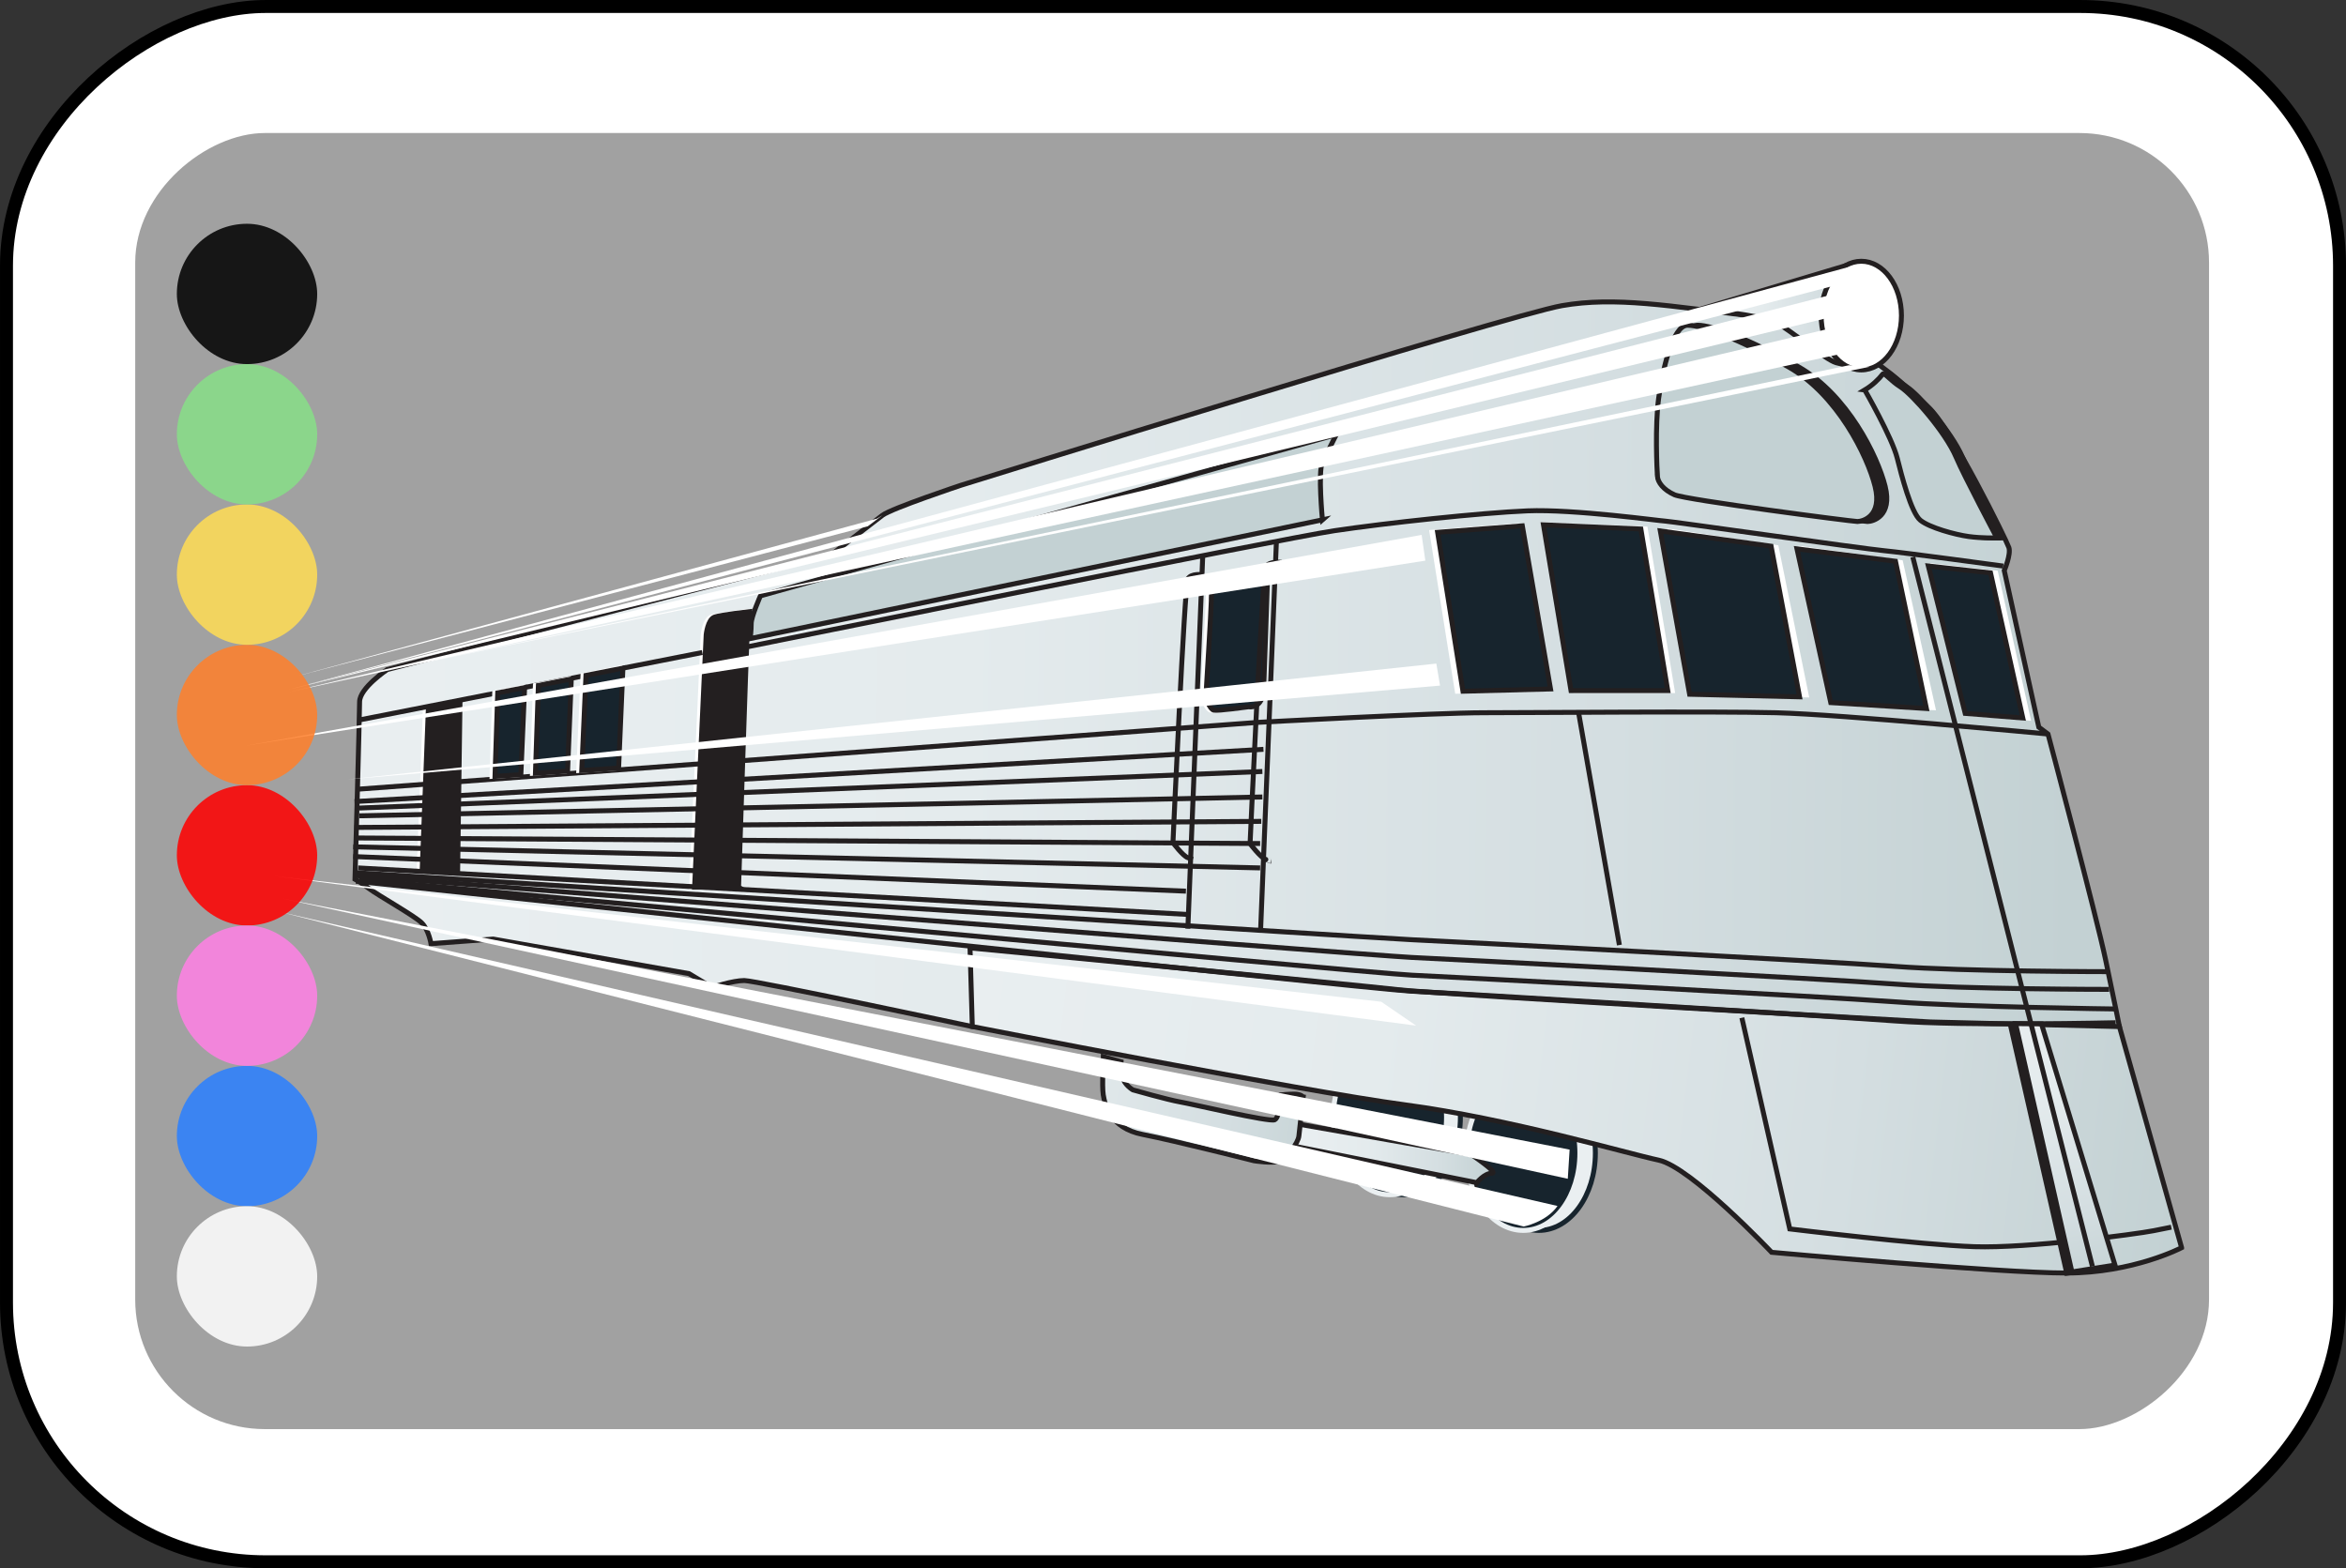 <?xml version="1.0" encoding="UTF-8" standalone="no"?>
<svg
   xmlns:dc="http://purl.org/dc/elements/1.1/"
   xmlns:cc="http://creativecommons.org/ns#"
   xmlns:rdf="http://www.w3.org/1999/02/22-rdf-syntax-ns#"
   xmlns:svg="http://www.w3.org/2000/svg"
   xmlns="http://www.w3.org/2000/svg"
   xmlns:xlink="http://www.w3.org/1999/xlink"
   xmlns:sodipodi="http://sodipodi.sourceforge.net/DTD/sodipodi-0.dtd"
   xmlns:inkscape="http://www.inkscape.org/namespaces/inkscape"
   inkscape:version="1.0rc1 (09960d6, 2020-04-09)"
   sodipodi:docname="train-wild.svg"
   id="svg13444"
   version="1.1"
   viewBox="0 0 95.779 64.029"
   height="64.029mm"
   width="95.779mm">
  <rect x="0" y="0" width="95.779" height="64.029" fill="#333333" stroke="none"/>
  <defs
     id="defs13438">
    <linearGradient
       id="linearGradient15336"
       inkscape:collect="always">
      <stop
         id="stop15332"
         offset="0"
         style="stop-color:#f2f2f2;stop-opacity:1;" />
      <stop
         id="stop15334"
         offset="1"
         style="stop-color:#f2f2f2;stop-opacity:0;" />
    </linearGradient>
    <linearGradient
       gradientUnits="userSpaceOnUse"
       y2="57.452"
       x2="-99.786"
       y1="57.452"
       x1="-152.702"
       id="linearGradient15338"
       xlink:href="#linearGradient15336"
       inkscape:collect="always" />
    <linearGradient
       id="SVGID_2_"
       y2="111.57"
       gradientUnits="userSpaceOnUse"
       x2="422.75"
       gradientTransform="matrix(-1,0,0,1,461.56,0)"
       y1="114.77"
       x1="58.641">
      <stop
         id="stop266"
         style="stop-color:#C3D1D3"
         offset="0" />
      <stop
         id="stop268"
         style="stop-color:#D4DEE1"
         offset=".256" />
      <stop
         id="stop270"
         style="stop-color:#E4EBED"
         offset=".616" />
      <stop
         id="stop272"
         style="stop-color:#EAEFF1"
         offset="1" />
    </linearGradient>
    <linearGradient
       id="SVGID_3_"
       y2="209.71"
       gradientUnits="userSpaceOnUse"
       x2="217.35"
       gradientTransform="matrix(-1,0,0,1,461.56,0)"
       y1="209.71"
       x1="175.9">
      <stop
         id="stop281"
         style="stop-color:#C3D1D3"
         offset="0" />
      <stop
         id="stop283"
         style="stop-color:#D4DEE1"
         offset=".256" />
      <stop
         id="stop285"
         style="stop-color:#E4EBED"
         offset=".616" />
      <stop
         id="stop287"
         style="stop-color:#EAEFF1"
         offset="1" />
    </linearGradient>
    <linearGradient
       id="SVGID_4_"
       y2="181.32"
       gradientUnits="userSpaceOnUse"
       x2="301.48"
       gradientTransform="matrix(-1,0,0,1,461.56,0)"
       y1="212.73"
       x1="36.737">
      <stop
         id="stop292"
         style="stop-color:#C3D1D3"
         offset="0" />
      <stop
         id="stop294"
         style="stop-color:#D4DEE1"
         offset=".256" />
      <stop
         id="stop296"
         style="stop-color:#E4EBED"
         offset=".616" />
      <stop
         id="stop298"
         style="stop-color:#EAEFF1"
         offset="1" />
    </linearGradient>
    <linearGradient
       id="SVGID_5_"
       y2="40.562"
       gradientUnits="userSpaceOnUse"
       x2="134.02"
       gradientTransform="matrix(-1,0,0,1,461.56,0)"
       y1="40.562"
       x1="101.66">
      <stop
         id="stop355"
         style="stop-color:#C3D1D3"
         offset="0" />
      <stop
         id="stop357"
         style="stop-color:#D4DEE1"
         offset=".256" />
      <stop
         id="stop359"
         style="stop-color:#E4EBED"
         offset=".616" />
      <stop
         id="stop361"
         style="stop-color:#EAEFF1"
         offset="1" />
    </linearGradient>
    <linearGradient
       id="SVGID_6_"
       y2="189.4"
       gradientUnits="userSpaceOnUse"
       x2="300.06"
       gradientTransform="matrix(-1,0,0,1,461.56,0)"
       y1="207.35"
       x1="205.19">
      <stop
         id="stop388"
         style="stop-color:#C3D1D3"
         offset="0" />
      <stop
         id="stop390"
         style="stop-color:#D4DEE1"
         offset=".256" />
      <stop
         id="stop392"
         style="stop-color:#E4EBED"
         offset=".616" />
      <stop
         id="stop394"
         style="stop-color:#EAEFF1"
         offset="1" />
    </linearGradient>
    <linearGradient
       id="SVGID_7_"
       y2="172.93"
       gradientUnits="userSpaceOnUse"
       x2="71.199"
       gradientTransform="matrix(-1,0,0,1,461.56,0)"
       y1="238.42"
       x1="53.113">
      <stop
         id="stop409"
         style="stop-color:#C3D1D3"
         offset="0" />
      <stop
         id="stop411"
         style="stop-color:#D4DEE1"
         offset=".256" />
      <stop
         id="stop413"
         style="stop-color:#E4EBED"
         offset=".616" />
      <stop
         id="stop415"
         style="stop-color:#EAEFF1"
         offset="1" />
    </linearGradient>
  </defs>
  <sodipodi:namedview
     inkscape:window-maximized="1"
     inkscape:window-y="23"
     inkscape:window-x="0"
     inkscape:window-height="1075"
     inkscape:window-width="1738"
     showgrid="false"
     inkscape:document-rotation="0"
     inkscape:current-layer="layer1"
     inkscape:document-units="mm"
     inkscape:cy="75.206637"
     inkscape:cx="188.9347"
     inkscape:zoom="2.6931205"
     inkscape:pageshadow="2"
     inkscape:pageopacity="0.0"
     borderopacity="1.0"
     bordercolor="#666666"
     pagecolor="#ffffff"
     id="base" />
  <g
     transform="translate(105.342,158.259)"
     id="layer1"
     inkscape:groupmode="layer"
     inkscape:label="Layer 1">
    <rect
       transform="rotate(90)"
       width="63.5"
       height="95.25"
       rx="10.583"
       ry="10.583"
       x="-157.994"
       y="9.827"
       id="rect2987-8-5-81-7-3-7-1"
       style="fill:#ffffff;fill-opacity:1;fill-rule:evenodd;stroke:#000000;stroke-width:0.529;stroke-miterlimit:4;stroke-dasharray:none" />
    <rect
       style="fill:#a1a1a1;fill-opacity:1;fill-rule:evenodd;stroke:none;stroke-width:1.058"
       id="rect3757-26-33-5-2-2-2-8"
       y="15.155"
       x="-152.828"
       ry="5.292"
       rx="5.292"
       height="84.667"
       width="52.917"
       transform="rotate(90)" />
    <g
       id="g257"
       transform="matrix(0.202,0,0,0.202,-102.086,-153.566)">
      <g
         id="g259">
        <ellipse
           id="ellipse261"
           cy="202.61"
           rx="11.442"
           ry="15.637"
           stroke="#17242d"
           cx="267.6"
           fill="#eaeff1" />
        <ellipse
           id="ellipse263"
           cy="209.82"
           rx="11.442"
           ry="15.639"
           stroke="#17242d"
           cx="294.88"
           fill="#eaeff1" />
        <linearGradient
           id="linearGradient1112"
           y2="111.57"
           gradientUnits="userSpaceOnUse"
           x2="422.75"
           gradientTransform="matrix(-1,0,0,1,461.56,0)"
           y1="114.77"
           x1="58.641">
          <stop
             id="stop1104"
             style="stop-color:#C3D1D3"
             offset="0" />
          <stop
             id="stop1106"
             style="stop-color:#D4DEE1"
             offset=".256" />
          <stop
             id="stop1108"
             style="stop-color:#E4EBED"
             offset=".616" />
          <stop
             id="stop1110"
             style="stop-color:#EAEFF1"
             offset="1" />
        </linearGradient>
        <path
           style="fill:url(#SVGID_2_)"
           inkscape:connector-curvature="0"
           id="path274"
           stroke="#231f20"
           d="m 412.24,184.26 c 0,0 -0.932,-4.654 -2.793,-13.5 -1.861,-8.846 -11.639,-45.625 -11.639,-45.625 l -1.862,-1.396 -6.983,-31.656 c 0,0 1.397,-3.26 0.932,-4.656 C 389.43,86.031 378.256,63.219 373.6,59.029 368.946,54.84 358.238,43.201 339.616,40.873 c -18.622,-2.328 -29.33,-4.19 -40.037,-2.328 -10.708,1.862 -121.51,36.312 -121.51,36.312 0,0 -13.967,4.656 -15.83,6.053 -1.861,1.397 -10.242,7.914 -10.242,7.914 l -89.85,23.277 c 0,0 -5.588,3.725 -5.588,6.518 0,2.793 -0.932,35.848 -0.932,35.848 0,0 0.932,0.467 2.795,1.863 1.861,1.396 9.311,5.584 10.707,6.982 1.396,1.396 1.861,4.189 1.861,4.189 l 12.57,-0.932 39.572,6.984 4.656,2.793 c 0,0 4.189,-1.396 6.518,-1.396 2.326,0 46.088,9.311 46.088,9.311 l 204.38,6.518 27.45,-6.51 z"
           fill="url(#SVGID_2_)" />
        <ellipse
           id="ellipse276"
           cy="202.61"
           rx="11.442"
           ry="15.637"
           stroke="#eaeff1"
           cx="264.8"
           fill="#17242d" />
        <ellipse
           id="ellipse278"
           cy="209.82"
           rx="11.442"
           ry="15.639"
           stroke="#eaeff1"
           cx="291.75"
           fill="#17242d" />
        <linearGradient
           id="linearGradient1125"
           y2="209.71"
           gradientUnits="userSpaceOnUse"
           x2="217.35"
           gradientTransform="matrix(-1,0,0,1,461.56,0)"
           y1="209.71"
           x1="175.9">
          <stop
             id="stop1117"
             style="stop-color:#C3D1D3"
             offset="0" />
          <stop
             id="stop1119"
             style="stop-color:#D4DEE1"
             offset=".256" />
          <stop
             id="stop1121"
             style="stop-color:#E4EBED"
             offset=".616" />
          <stop
             id="stop1123"
             style="stop-color:#EAEFF1"
             offset="1" />
        </linearGradient>
        <path
           style="fill:url(#SVGID_3_)"
           inkscape:connector-curvature="0"
           id="path289"
           stroke="#231f20"
           d="m 282.35,215.81 -38.14,-7.627 v -4.578 l 36.995,6.484 c 0,0 5.723,3.814 4.196,3.814 -1.527,0 -3.05,1.92 -3.05,1.92 z"
           fill="url(#SVGID_3_)" />
        <linearGradient
           id="linearGradient1136"
           y2="181.32"
           gradientUnits="userSpaceOnUse"
           x2="301.48"
           gradientTransform="matrix(-1,0,0,1,461.56,0)"
           y1="212.73"
           x1="36.737">
          <stop
             id="stop1128"
             style="stop-color:#C3D1D3"
             offset="0" />
          <stop
             id="stop1130"
             style="stop-color:#D4DEE1"
             offset=".256" />
          <stop
             id="stop1132"
             style="stop-color:#E4EBED"
             offset=".616" />
          <stop
             id="stop1134"
             style="stop-color:#EAEFF1"
             offset="1" />
        </linearGradient>
        <path
           style="fill:url(#SVGID_4_)"
           inkscape:connector-curvature="0"
           id="path300"
           stroke="#231f20"
           d="m 424.81,228.95 c 0,0 -9.776,5.121 -23.277,5.121 -13.501,0 -59.59,-4.189 -59.59,-4.189 0,0 -16.295,-17.227 -22.812,-18.623 -6.517,-1.396 -30.261,-8.381 -51.211,-11.174 -20.949,-2.793 -87.523,-15.828 -87.523,-15.828 l -0.465,-15.898 c 0,0 78.678,7.518 86.592,8.449 7.914,0.931 107.54,6.518 107.54,6.518 l 38.175,0.932 12.57,44.69 z"
           fill="url(#SVGID_4_)" />
        <path
           inkscape:connector-curvature="0"
           id="path302"
           stroke="#231f20"
           d="m 251.16,81.84 c 0,0 -0.931,-9.778 0,-11.639 0.932,-1.863 2.794,-5.588 2.794,-5.588 l -116.38,32.589 c 0,0 -1.861,4.189 -1.861,5.586 0,1.397 -0.207,3.047 -0.207,3.047 l 115.66,-24 z"
           fill="#c3d1d3" />
        <polygon
           id="polygon304"
           stroke="#ffffff"
           points="374.66,91.179 382.11,120.97 393.75,121.9 387.23,92.575 "
           fill="#ffffff" />
        <polygon
           id="polygon306"
           stroke="#ffffff"
           points="348,87.673 355.45,118.86 374.54,119.8 368.02,90.466 "
           fill="#ffffff" />
        <polygon
           id="polygon308"
           stroke="#ffffff"
           points="327.05,116.76 321.46,84.166 342.88,87.425 348.93,117.22 "
           fill="#ffffff" />
        <polygon
           id="polygon310"
           stroke="#ffffff"
           points="302.3,116.35 295.83,82.846 316.42,83.689 321.86,116.35 "
           fill="#ffffff" />
        <polygon
           id="polygon312"
           stroke="#ffffff"
           points="278.42,116.48 273.3,84.358 290.42,83.045 296.11,116.02 "
           fill="#ffffff" />
        <polygon
           id="polygon314"
           stroke="#231f20"
           points="373.62,91.167 381.07,120.96 392.71,121.89 386.19,92.563 "
           fill="#17242d" />
        <polygon
           id="polygon316"
           stroke="#231f20"
           points="347.07,87.706 353.9,118.78 373.23,119.97 366.98,90.206 "
           fill="#17242d" />
        <polygon
           id="polygon318"
           stroke="#231f20"
           points="325.37,117.09 319.45,84.084 341.84,87.165 347.59,117.61 "
           fill="#17242d" />
        <polygon
           id="polygon320"
           stroke="#231f20"
           points="301.4,116.35 295.83,82.846 315.52,83.693 320.95,116.35 "
           fill="#17242d" />
        <polygon
           id="polygon322"
           stroke="#231f20"
           points="279.56,116.48 274.44,84.36 291.56,83.049 297.26,116.02 "
           fill="#17242d" />
        <path
           inkscape:connector-curvature="0"
           id="path324"
           stroke="#ffffff"
           d="m 233.74,92.518 c 0,0 -1.545,-0.515 -3.604,1.029 -2.058,1.544 -2.058,3.089 -2.058,4.632 0,1.543 -1.104,19.537 -1.104,19.537 0,0 0.762,2.422 1.619,2.592 0.857,0.172 7.033,-0.686 7.033,-0.686 0,0 2.864,0.611 3.035,-3.678 0.172,-4.287 0.738,-21.197 0.738,-21.197 0,0 -0.342,-2.229 -1.715,-2.4 -1.373,-0.171 -3.94,0.175 -3.94,0.175 z"
           fill="#ffffff" />
        <path
           inkscape:connector-curvature="0"
           id="path326"
           stroke="#231f20"
           d="m 234.36,92.518 c 0,0 -1.544,-0.515 -3.602,1.029 -2.059,1.544 -2.059,3.089 -2.059,4.632 0,1.543 -1.104,19.537 -1.104,19.537 0,0 0.761,2.422 1.618,2.592 0.857,0.172 7.033,-0.686 7.033,-0.686 0,0 2.864,0.611 3.036,-3.678 0.171,-4.287 0.738,-21.197 0.738,-21.197 0,0 -0.344,-2.229 -1.716,-2.4 -1.372,-0.171 -3.95,0.175 -3.95,0.175 z"
           fill="#17242d" />
        <path
           inkscape:connector-curvature="0"
           id="path328"
           stroke="#231f20"
           d="m 388.76,91.183 c 0,0 -19.988,-2.727 -24.143,-3.115 -4.152,-0.389 -43.35,-5.97 -44.129,-5.97 -0.779,0 -18.561,-2.465 -27.905,-2.077 -9.344,0.388 -28.692,2.465 -39.075,4.023 -10.384,1.558 -118.76,23.492 -118.76,23.492"
           fill="none" />
        <path
           inkscape:connector-curvature="0"
           id="path330"
           stroke="#ffffff"
           d="m 132.56,156.08 h -8.893 l 2.34,-51.01 c 0,0 0.312,-3.119 1.717,-3.588 1.404,-0.467 7.02,-1.092 7.02,-1.092 0,0 -0.312,1.871 -0.469,4.836 -0.16,2.96 -1.72,50.85 -1.72,50.85 z"
           fill="#ffffff" />
        <polygon
           id="polygon332"
           stroke="#ffffff"
           points="69.855,120.05 76.251,118.65 75.783,152.5 68.607,152.65 "
           fill="#ffffff" />
        <line
           id="line334"
           y2="122.32"
           x2="56.324"
           stroke="#231f20"
           y1="108.65"
           x1="125.83"
           fill="none" />
        <path
           inkscape:connector-curvature="0"
           id="path336"
           stroke="#231f20"
           d="m 397.81,125.13 c 0,0 -42.069,-3.982 -54.974,-4.305 -12.905,-0.323 -49.681,0 -59.036,0 -9.699,0 -45.486,1.936 -45.486,1.936 l -182.38,13.54"
           fill="none" />
        <line
           id="line338"
           y2="138.78"
           x2="55.539"
           stroke="#231f20"
           y1="128.22"
           x1="239.24"
           fill="none" />
        <line
           id="line340"
           y2="140.09"
           x2="56.484"
           stroke="#231f20"
           y1="132.7"
           x1="239.02"
           fill="none" />
        <line
           id="line342"
           y2="141.66"
           x2="56.484"
           stroke="#231f20"
           y1="137.85"
           x1="239.02"
           fill="none" />
        <line
           id="line344"
           y2="144.01"
           x2="55.539"
           stroke="#231f20"
           y1="142.78"
           x1="238.8"
           fill="none" />
        <line
           id="line346"
           y2="146.14"
           x2="56.261"
           stroke="#231f20"
           y1="147.26"
           x1="238.57"
           fill="none" />
        <line
           id="line348"
           y2="147.93"
           x2="55.277"
           stroke="#231f20"
           y1="152.19"
           x1="238.57"
           fill="none" />
        <line
           id="line350"
           y2="149.89"
           x2="55.277"
           stroke="#231f20"
           y1="156.89"
           x1="223.57"
           fill="none" />
        <line
           id="line352"
           y2="152.19"
           x2="56.261"
           stroke="#231f20"
           y1="161.59"
           x1="223.79"
           fill="none" />
        <linearGradient
           id="linearGradient1173"
           y2="40.562"
           gradientUnits="userSpaceOnUse"
           x2="134.02"
           gradientTransform="matrix(-1,0,0,1,461.56,0)"
           y1="40.562"
           x1="101.66">
          <stop
             id="stop1165"
             style="stop-color:#C3D1D3"
             offset="0" />
          <stop
             id="stop1167"
             style="stop-color:#D4DEE1"
             offset=".256" />
          <stop
             id="stop1169"
             style="stop-color:#E4EBED"
             offset=".616" />
          <stop
             id="stop1171"
             style="stop-color:#EAEFF1"
             offset="1" />
        </linearGradient>
        <path
           style="fill:url(#SVGID_5_)"
           inkscape:connector-curvature="0"
           id="path363"
           stroke="#231f20"
           d="m 327.54,39.256 30.718,-9.204 1.642,21.02 c 0,0 -2.697,-0.373 -4.924,-0.996 -2.229,-0.621 -9.365,-6.76 -12.311,-8.208 -2.96,-1.449 -15.13,-2.612 -15.13,-2.612 z"
           fill="url(#SVGID_5_)" />
        <ellipse
           id="ellipse365"
           cy="40.553"
           rx="8.115"
           ry="10.982"
           stroke="#231f20"
           cx="360.07"
           fill="#ffffff" />
        <line
           id="line367"
           y2="167.78"
           x2="311.18"
           stroke="#231f20"
           y1="120.79"
           x1="302.93"
           fill="none" />
        <path
           inkscape:connector-curvature="0"
           id="path369"
           stroke="#231f20"
           d="m 335.93,182.48 9.684,42.68 c 0,0 26.541,3.229 37.301,3.588 10.76,0.357 32.637,-2.512 36.224,-3.229 3.587,-0.717 3.587,-0.717 3.587,-0.717"
           fill="none" />
        <path
           inkscape:connector-curvature="0"
           id="path371"
           stroke="#231f20"
           d="m 410.17,173.16 c 0,0 -29.053,-0.002 -43.398,-1.076 -14.346,-1.076 -89.662,-5.021 -97.553,-5.381 -7.891,-0.357 -213.78,-13.568 -213.78,-13.568"
           fill="none" />
        <path
           inkscape:connector-curvature="0"
           id="path373"
           stroke="#231f20"
           d="m 410.17,176.74 c 0,0 -29.053,0 -43.398,-1.076 -14.346,-1.074 -89.662,-5.021 -97.553,-5.379 -7.891,-0.359 -213.28,-16.531 -213.28,-16.531"
           fill="none" />
        <path
           inkscape:connector-curvature="0"
           id="path375"
           stroke="#231f20"
           d="m 411.48,180.7 c 0,0 -30.367,-0.375 -44.713,-1.449 -14.346,-1.076 -89.662,-5.021 -97.553,-5.381 -7.891,-0.357 -212.78,-19.365 -212.78,-19.365"
           fill="none" />
        <path
           inkscape:connector-curvature="0"
           id="path377"
           stroke="#231f20"
           d="m 411.48,183.48 c 0,0 -30.367,0.705 -44.713,-0.369 -14.346,-1.076 -89.746,-5.645 -97.637,-6.004 C 261.239,176.75 55.81,154.88 55.81,154.88"
           fill="none" />
        <line
           id="line379"
           y2="86.374"
           x2="241.85"
           stroke="#231f20"
           y1="164.82"
           x1="238.66"
           fill="none" />
        <line
           id="line381"
           y2="164.47"
           x2="223.96"
           stroke="#231f20"
           y1="89.03"
           x1="226.97"
           fill="none" />
        <path
           inkscape:connector-curvature="0"
           id="path383"
           stroke="#231f20"
           d="m 242.91,90.446 c 0,0 -2.479,-0.354 -3.188,0.886 -0.708,1.239 -3.188,55.958 -3.188,55.958 0,0 2.125,2.834 3.188,3.188 1.063,0.354 1.062,0.354 1.062,0.354"
           fill="none" />
        <path
           inkscape:connector-curvature="0"
           id="path385"
           stroke="#231f20"
           d="m 226.97,92.924 c 0,0 -2.341,-0.337 -3.01,0.844 -0.67,1.182 -3.011,53.321 -3.011,53.321 0,0 2.007,2.699 3.011,3.037 l 1.004,0.336"
           fill="none" />
        <linearGradient
           id="linearGradient1195"
           y2="189.4"
           gradientUnits="userSpaceOnUse"
           x2="300.06"
           gradientTransform="matrix(-1,0,0,1,461.56,0)"
           y1="207.35"
           x1="205.19">
          <stop
             id="stop1187"
             style="stop-color:#C3D1D3"
             offset="0" />
          <stop
             id="stop1189"
             style="stop-color:#D4DEE1"
             offset=".256" />
          <stop
             id="stop1191"
             style="stop-color:#E4EBED"
             offset=".616" />
          <stop
             id="stop1193"
             style="stop-color:#EAEFF1"
             offset="1" />
        </linearGradient>
        <path
           style="fill:url(#SVGID_6_)"
           inkscape:connector-curvature="0"
           id="path396"
           stroke="#231f20"
           d="m 247.27,198.49 c 0,0 -0.432,-0.576 -1.801,-0.576 -1.367,0 -2.664,0.145 -2.664,0.145 0,0 -0.217,4.537 -1.297,5.041 -1.08,0.504 -16.566,-3.17 -19.087,-3.602 -2.521,-0.432 -9.579,-2.447 -9.579,-2.447 0,0 -1.73,-1.008 -2.09,-2.594 -0.359,-1.584 -0.287,-3.098 -0.287,-3.098 l -3.602,-1.008 c 0,0 -0.287,5.906 0,7.707 0.289,1.801 1.297,6.697 7.924,7.994 6.625,1.297 22.543,5.33 22.543,5.33 0,0 4.033,0.648 5.33,0 1.297,-0.648 3.602,-3.529 3.746,-5.041 0.15,-1.51 0.87,-7.85 0.87,-7.85 z"
           fill="url(#SVGID_6_)" />
        <path
           inkscape:connector-curvature="0"
           id="path398"
           stroke="#231f20"
           d="m 320.9,73.027 c 0.094,1.212 1.18,2.732 3.469,3.749 2.288,1.017 35.945,5.398 36.961,5.398 1.018,0 5.086,-1.017 3.561,-7.12 -1.526,-6.103 -7.629,-18.562 -17.545,-24.156 -9.917,-5.594 -17.291,-8.391 -20.342,-8.391 -3.052,0 -5.086,9.154 -5.849,14.748 -0.763,5.594 -0.35,14.559 -0.25,15.772 z"
           fill="#231f20" />
        <path
           inkscape:connector-curvature="0"
           id="path400"
           stroke="#231f20"
           d="m 318.86,73.027 c 0.093,1.212 1.18,2.732 3.468,3.749 2.288,1.017 35.945,5.398 36.962,5.398 1.017,0 5.086,-1.017 3.56,-7.12 -1.526,-6.103 -7.628,-18.562 -17.545,-24.156 -9.917,-5.594 -17.29,-8.391 -20.342,-8.391 -3.052,0 -5.085,9.154 -5.849,14.748 -0.76,5.594 -0.34,14.559 -0.25,15.772 z"
           fill="#c3d1d3" />
        <path
           inkscape:connector-curvature="0"
           id="path402"
           stroke="#231f20"
           d="m 362.05,55.59 c 0,0 5.518,9.605 6.561,13.778 0.844,3.375 2.812,11.062 4.688,12.561 1.874,1.5 7.029,2.905 9.748,3.28 2.719,0.375 5.718,0.281 5.718,0.281 0,0 -6.645,-12.519 -8.249,-16.31 -2.175,-5.137 -8.934,-12.764 -11.251,-14.213 -1.972,-1.232 -3.282,-2.992 -3.572,-2.606 -0.82,1.074 -2.14,2.318 -3.65,3.229 z"
           fill="#231f20" />
        <path
           inkscape:connector-curvature="0"
           id="path404"
           stroke="#231f20"
           d="m 360.77,55.59 c 0,0 5.518,9.605 6.562,13.778 0.844,3.375 2.812,11.062 4.687,12.561 1.875,1.5 7.031,2.905 9.749,3.28 2.718,0.375 5.718,0.281 5.718,0.281 0,0 -6.645,-12.519 -8.249,-16.31 -2.175,-5.137 -8.934,-12.764 -11.251,-14.213 -1.972,-1.232 -3.283,-2.992 -3.572,-2.606 -0.81,1.074 -2.13,2.318 -3.65,3.229 z"
           fill="#c3d1d3" />
        <polygon
           id="polygon406"
           stroke="#231f20"
           points="390.21,183.92 395.45,183.98 410.3,232.72 401.6,234.11 "
           fill="#231f20" />
        <linearGradient
           id="linearGradient1211"
           y2="172.93"
           gradientUnits="userSpaceOnUse"
           x2="71.199"
           gradientTransform="matrix(-1,0,0,1,461.56,0)"
           y1="238.42"
           x1="53.113">
          <stop
             id="stop1203"
             style="stop-color:#C3D1D3"
             offset="0" />
          <stop
             id="stop1205"
             style="stop-color:#D4DEE1"
             offset=".256" />
          <stop
             id="stop1207"
             style="stop-color:#E4EBED"
             offset=".616" />
          <stop
             id="stop1209"
             style="stop-color:#EAEFF1"
             offset="1" />
        </linearGradient>
        <polygon
           style="fill:url(#SVGID_7_)"
           id="polygon417"
           stroke="#231f20"
           points="391.25,183.66 396.49,183.72 411.34,232.46 402.64,233.85 "
           fill="url(#SVGID_7_)" />
        <line
           id="line419"
           y2="89.337"
           x2="370.48"
           stroke="#231f20"
           y1="232.72"
           x1="406.78"
           fill="none" />
        <polygon
           id="polygon421"
           stroke="#ffffff"
           points="83.876,116.81 89.312,115.75 88.554,133.35 83.328,133.68 "
           fill="#ffffff" />
        <polygon
           id="polygon423"
           stroke="#ffffff"
           points="92.095,115.31 98.748,114 97.998,132.62 91.5,133.06 "
           fill="#ffffff" />
        <polygon
           id="polygon425"
           stroke="#ffffff"
           points="101.71,113.28 109.18,111.81 108.31,132 100.86,132.5 "
           fill="#ffffff" />
        <path
           inkscape:connector-curvature="0"
           id="path427"
           stroke="#231f20"
           d="m 133.16,156.08 h -8.893 l 2.34,-51.01 c 0,0 0.312,-3.119 1.717,-3.588 1.404,-0.467 7.02,-1.092 7.02,-1.092 0,0 -0.312,1.871 -0.469,4.836 -0.16,2.96 -1.72,50.85 -1.72,50.85 z"
           fill="#231f20" />
        <polygon
           id="polygon429"
           stroke="#231f20"
           points="70.455,120.05 76.851,118.65 76.382,152.5 69.207,152.65 "
           fill="#231f20" />
        <polygon
           id="polygon431"
           stroke="#231f20"
           points="84.476,116.81 89.912,115.75 89.154,133.35 83.927,133.68 "
           fill="#17242d" />
        <polygon
           id="polygon433"
           stroke="#231f20"
           points="92.695,115.31 99.347,114 98.597,132.62 92.099,133.06 "
           fill="#17242d" />
        <polygon
           id="polygon435"
           stroke="#231f20"
           points="102.31,113.28 109.78,111.81 108.91,132 101.46,132.5 "
           fill="#17242d" />
      </g>
      <path
         inkscape:connector-curvature="0"
         id="path437"
         d="M 298.67,220.52 40.38,161.06 291.84,224.671 c 0,0.01 4.6,-0.91 6.83,-4.15 z"
         fill="#ffffff" />
      <polygon
         id="polygon439"
         points="300.75,215.02 40.89,158.37 301.12,209.13 "
         fill="#ffffff" />
      <polygon
         id="polygon441"
         points="41.902,116.24 359.25,30.267 354.31,34.583 "
         fill="#ffffff" />
      <polygon
         id="polygon443"
         points="41.902,116.24 353.63,36.445 352.88,41.125 "
         fill="#ffffff" />
      <polygon
         id="polygon445"
         points="352.78,43.389 355.54,48.376 41.902,116.74 "
         fill="#ffffff" />
      <polygon
         id="polygon447"
         points="357.58,50.593 62.593,112.14 361.73,50.898 "
         fill="#ffffff" />
      <polygon
         id="polygon449"
         points="271.21,84.882 33.306,127.53 271.96,90.083 "
         fill="#ffffff" />
      <polygon
         id="polygon451"
         points="274.93,115.34 274.18,110.89 54.259,134.29 "
         fill="#ffffff" />
      <polygon
         id="polygon453"
         points="263.04,179.24 39.205,153.82 270.1,184.07 "
         fill="#ffffff" />
      <polyline
         id="polyline455"
         points="161.12 81.592 43.011 113.66 159.28 83.135 162.24 80.908"
         fill="#ffffff" />
    </g>
    <rect
       ry="5.73"
       rx="7.937"
       y="-149.123"
       x="-98.122"
       height="5.73"
       width="5.73"
       id="rect15989-7"
       style="opacity:0.997;fill:#000000;fill-opacity:0.862;stroke-width:0.397;stroke-miterlimit:4;stroke-dasharray:none" />
    <rect
       style="opacity:0.997;fill:#ff0000;fill-opacity:0.862;stroke-width:0.397;stroke-miterlimit:4;stroke-dasharray:none"
       id="rect15989-7-2"
       width="5.73"
       height="5.73"
       x="-98.122"
       y="-126.202"
       rx="7.937"
       ry="5.73" />
    <rect
       style="opacity:0.997;fill:#ff7f2a;fill-opacity:0.86;stroke-width:0.397;stroke-miterlimit:4;stroke-dasharray:none"
       id="rect15989-7-3"
       width="5.73"
       height="5.73"
       x="-98.122"
       y="-131.933"
       rx="7.937"
       ry="5.73"
       inkscape:transform-center-x="3.7077979"
       inkscape:transform-center-y="0.11235751" />
    <rect
       style="opacity:0.997;fill:#ffdd55;fill-opacity:0.862;stroke-width:0.397;stroke-miterlimit:4;stroke-dasharray:none"
       id="rect15989-7-31"
       width="5.73"
       height="5.73"
       x="-98.122"
       y="-137.663"
       rx="7.937"
       ry="5.73" />
    <rect
       style="opacity:0.997;fill:#87de87;fill-opacity:0.86;stroke-width:0.397;stroke-miterlimit:4;stroke-dasharray:none"
       id="rect15989-7-8"
       width="5.73"
       height="5.73"
       x="-98.122"
       y="-143.393"
       rx="7.937"
       ry="5.73" />
    <rect
       style="opacity:0.997;fill:#2a7fff;fill-opacity:0.86;stroke-width:0.397;stroke-miterlimit:4;stroke-dasharray:none"
       id="rect15989-7-37"
       width="5.73"
       height="5.73"
       x="-98.122"
       y="-114.742"
       rx="7.937"
       ry="5.73" />
    <rect
       style="opacity:0.997;fill:#ff81e5;fill-opacity:0.862;stroke-width:0.397;stroke-miterlimit:4;stroke-dasharray:none"
       id="rect15989-7-9"
       width="5.73"
       height="5.73"
       x="-98.122"
       y="-120.472"
       rx="7.937"
       ry="5.73" />
    <rect
       style="opacity:0.997;fill:#ffffff;fill-opacity:0.862;stroke-width:0.397;stroke-miterlimit:4;stroke-dasharray:none"
       id="rect15989-7-22"
       width="5.73"
       height="5.73"
       x="-98.122"
       y="-109.012"
       rx="7.937"
       ry="5.73" />
  </g>
</svg>
